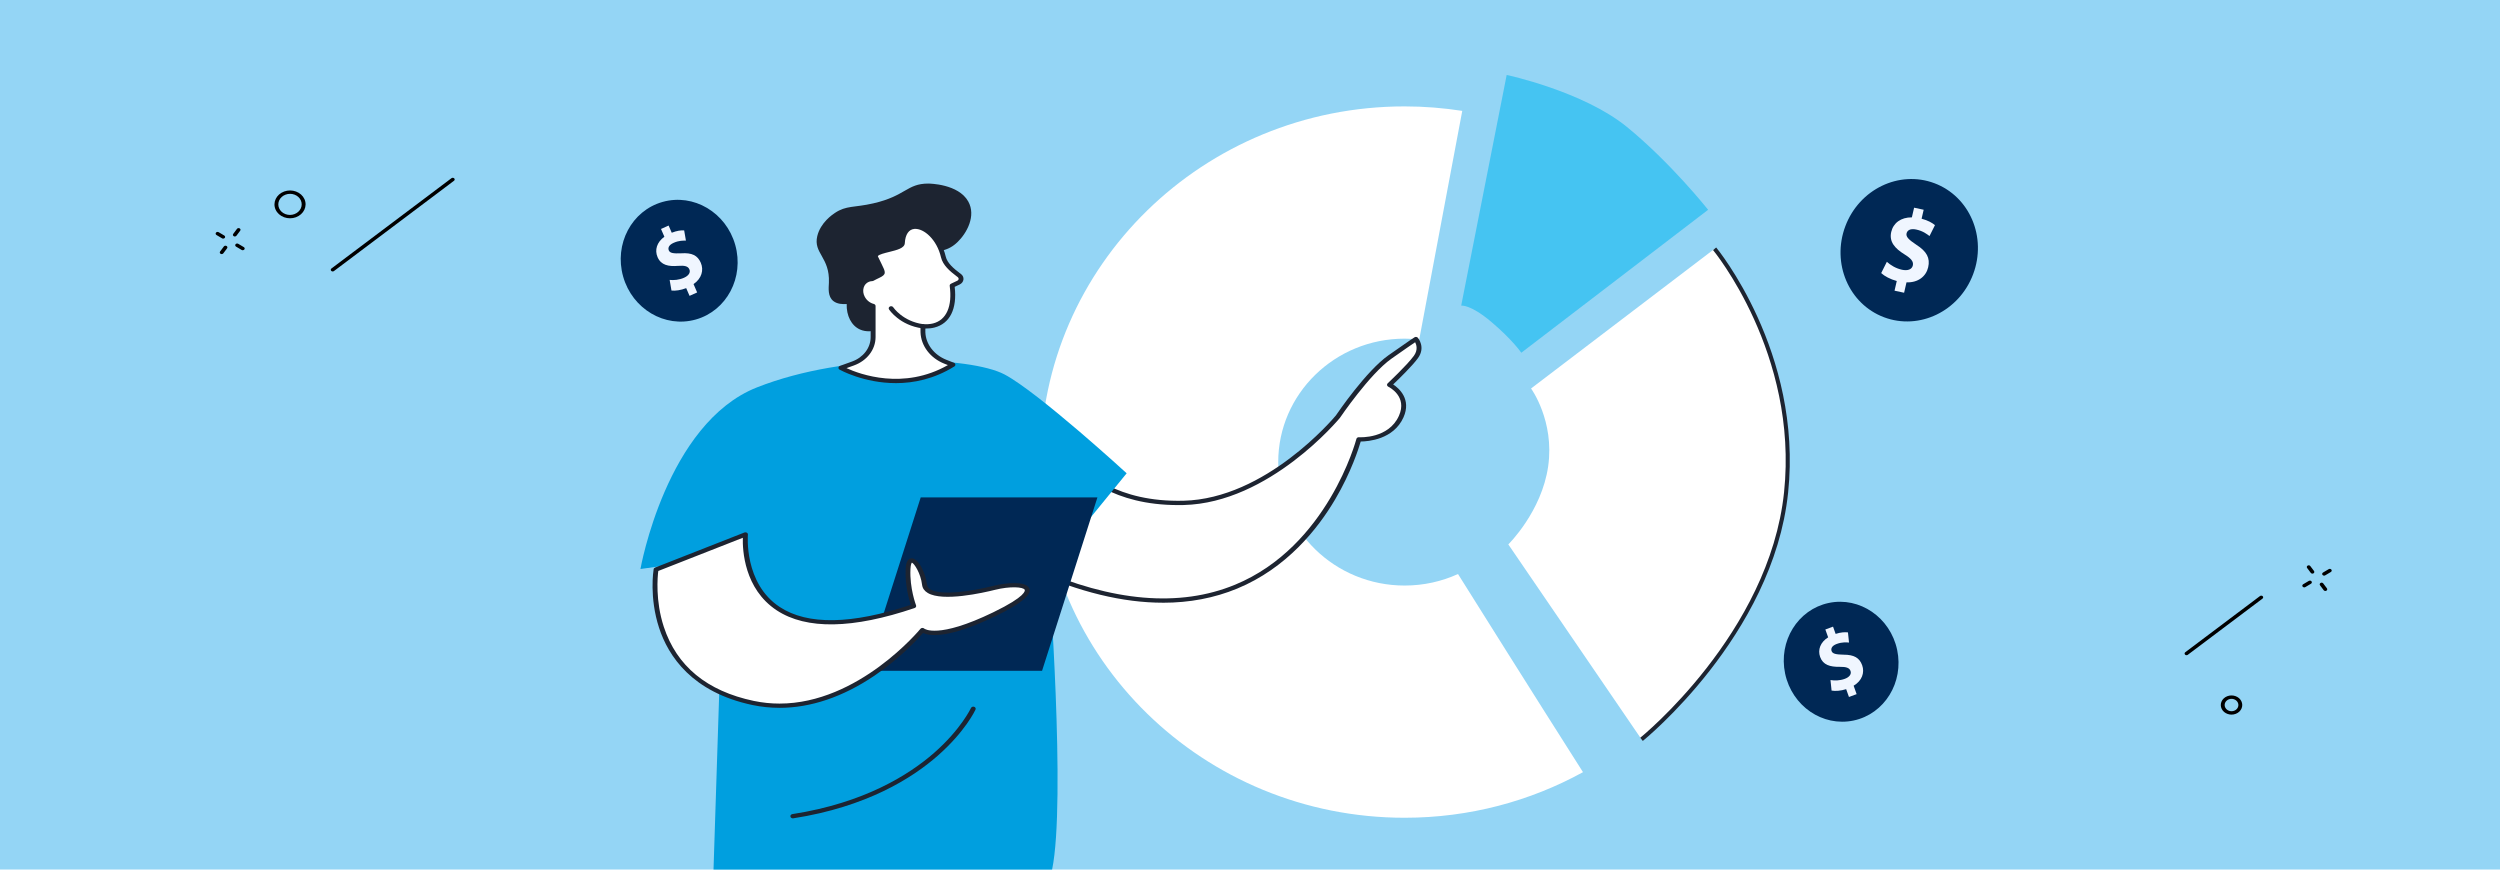 <svg xmlns="http://www.w3.org/2000/svg" width="920" height="320" viewBox="0 0 920 320"><defs><style>.cls-1{fill:none;stroke:#1d2431;stroke-miterlimit:10;stroke-width:1.5px;}.cls-2{fill:#009fdf;}.cls-3{fill:#002855;}.cls-4{fill:#f0f6ff;}.cls-5{fill:#fff;}.cls-6{fill:#1d2431;}.cls-7{fill:#94d5f5;}.cls-8{fill:#45c4f2;}</style></defs><g id="background"><rect class="cls-7" width="920" height="320"></rect></g><g id="Layer_2"><g><path class="cls-5" d="M536.54,211.24c-5.96,2.72-12.61,4.24-19.63,4.24-25.69,0-46.52-20.34-46.52-45.43s20.83-45.43,46.52-45.43c1.82,0,3.61,.11,5.37,.31l15.83-84.13c-6.91-1.07-13.98-1.65-21.2-1.65-74.02,0-134.02,58.6-134.02,130.89s60,130.89,134.02,130.89c23.85,0,46.23-6.11,65.63-16.78-19.12-30.06-40.74-64.53-46-72.92Z"></path><path class="cls-8" d="M537.72,112.47l16.74-84.89s28.1,5.98,44.24,19.13c16.14,13.15,29.89,30.49,29.89,30.49l-68.75,52.61s-3.25-4.77-11.02-11.34c-7.77-6.58-11.1-5.99-11.1-5.99Z"></path><path class="cls-5" d="M563.43,142.96l67.55-51.41s31.68,38.26,26.3,89.67c-5.48,52.36-53.2,90.86-53.2,90.86l-49.02-71.74s12.28-12.02,14.67-28.75-6.3-28.63-6.3-28.63Z"></path><path class="cls-1" d="M630.98,91.55s31.68,38.26,26.3,89.67c-5.48,52.36-53.2,90.86-53.2,90.86"></path></g><path d="M466.68,194.57c-.09,0-.17,0-.26,0-1.5-.06-2.87-.63-3.87-1.61-1.02-.99-1.52-2.29-1.43-3.64,.19-2.76,2.85-4.89,5.98-4.77,1.5,.06,2.87,.63,3.87,1.61,1.02,.99,1.52,2.29,1.43,3.64-.19,2.68-2.73,4.77-5.72,4.77Zm.15-8.78c-2.25,0-4.16,1.58-4.3,3.6-.07,1.02,.31,1.98,1.07,2.73,.74,.73,1.77,1.15,2.88,1.2,2.33,.09,4.35-1.52,4.5-3.6,.07-1.02-.31-1.98-1.07-2.73-.74-.73-1.77-1.15-2.88-1.2-.07,0-.13,0-.2,0Z"></path><g><g><path d="M86.42,87.03c-.13,0-.27-.03-.39-.1-.33-.19-.42-.58-.2-.86l1.38-1.85c.22-.29,.65-.37,.98-.18,.33,.19,.42,.58,.2,.86l-1.38,1.85c-.14,.18-.36,.28-.59,.28Z"></path><path d="M81.59,93.51c-.13,0-.27-.03-.39-.1-.33-.19-.42-.58-.2-.86l1.38-1.85c.22-.29,.65-.37,.98-.18,.33,.19,.42,.58,.2,.86l-1.38,1.85c-.14,.18-.36,.28-.59,.28Z"></path><path d="M82.13,87.82c-.14,0-.27-.03-.4-.11l-2.06-1.22c-.33-.19-.41-.58-.19-.87,.22-.29,.66-.36,.99-.17l2.06,1.22c.33,.19,.41,.58,.19,.87-.14,.18-.36,.27-.59,.27Z"></path><path d="M89.33,92.09c-.14,0-.27-.03-.4-.11l-2.06-1.22c-.32-.19-.41-.58-.19-.87,.22-.29,.66-.36,.99-.17l2.06,1.22c.32,.19,.41,.58,.19,.87-.14,.18-.36,.27-.59,.27Z"></path></g><path d="M106.72,80.33c-.74,0-1.49-.13-2.19-.39-1.43-.53-2.53-1.53-3.11-2.8-1.18-2.61,.23-5.6,3.15-6.67,1.41-.51,2.96-.51,4.36,.01,1.43,.53,2.53,1.53,3.11,2.8,1.18,2.61-.23,5.6-3.15,6.67-.7,.25-1.43,.38-2.17,.38Zm.01-9c-.55,0-1.1,.1-1.62,.29-2.21,.81-3.27,3.07-2.38,5.06,.44,.97,1.27,1.72,2.34,2.12,1.05,.39,2.21,.39,3.26,0,2.21-.81,3.27-3.07,2.38-5.06-.44-.97-1.27-1.72-2.34-2.12-.53-.2-1.08-.29-1.64-.29Z"></path><path d="M122.43,99.9c-.2,0-.4-.07-.54-.22-.26-.26-.22-.66,.08-.88l44.18-33.23c.3-.22,.75-.19,1,.07,.26,.26,.22,.66-.08,.88l-44.18,33.23c-.13,.1-.3,.15-.46,.15Z"></path></g><g><path d="M821.2,262.98c-.48,0-.96-.08-1.42-.24-.99-.34-1.78-1.01-2.2-1.88-.87-1.78,.04-3.86,2.03-4.64,.96-.38,2.03-.4,3.01-.06,.99,.34,1.78,1.01,2.2,1.88,.87,1.78-.04,3.86-2.03,4.64-.51,.2-1.05,.3-1.59,.3Zm0-5.81c-.34,0-.69,.06-1.01,.19-1.28,.5-1.87,1.85-1.3,3.01,.28,.56,.78,.99,1.41,1.21,.62,.21,1.3,.2,1.91-.04,1.28-.5,1.87-1.85,1.3-3.01-.28-.56-.78-.99-1.42-1.21-.29-.1-.6-.15-.9-.15Z"></path><g><path d="M855.27,211.84c-.23,0-.45-.1-.59-.28-.22-.29-.13-.67,.19-.87l2.09-1.24c.32-.19,.77-.12,.99,.17,.22,.29,.13,.67-.19,.87l-2.09,1.24c-.12,.07-.26,.11-.4,.11Z"></path><path d="M847.96,216.16c-.23,0-.45-.1-.59-.28-.22-.29-.13-.67,.19-.87l2.09-1.24c.32-.19,.77-.12,.99,.17,.22,.29,.13,.67-.19,.87l-2.09,1.24c-.12,.07-.26,.11-.4,.11Z"></path><path d="M850.96,211.1c-.23,0-.46-.1-.59-.28l-1.36-1.82c-.21-.29-.12-.67,.21-.86,.33-.19,.77-.11,.98,.18l1.36,1.82c.21,.29,.12,.67-.21,.86-.12,.07-.25,.1-.39,.1Z"></path><path d="M855.71,217.48c-.23,0-.46-.1-.59-.28l-1.36-1.82c-.21-.29-.12-.67,.21-.86,.33-.19,.77-.11,.98,.18l1.36,1.82c.21,.29,.12,.67-.21,.86-.12,.07-.25,.1-.39,.1Z"></path></g><path d="M804.64,241.12c-.2,0-.4-.07-.54-.22-.25-.26-.22-.66,.08-.88l27.5-20.68c.3-.22,.75-.19,1,.07,.25,.26,.22,.66-.08,.88l-27.5,20.68c-.13,.1-.3,.15-.46,.15Z"></path></g><g><g><g><path class="cls-5" d="M391.9,167.83c2.05-.14,12.12,17.98,43.64,17.22,31.52-.76,56.8-31.74,56.8-31.74,0,0,10.89-16.12,19.15-21.95,8.26-5.83,9.56-6.6,9.56-6.6,0,0,2.59,3.03,0,6.6-2.59,3.57-9.74,10.24-9.74,10.24,0,0,7.88,3.8,4.32,11.71-4.09,9.1-15.6,8.37-15.6,8.37,0,0-23.37,90.87-119.95,47.69l11.81-41.54Z"></path><path class="cls-6" d="M427.98,221.8c-14.67,0-30.82-3.91-48.3-11.73-.37-.17-.56-.54-.46-.89l11.81-41.54c.09-.33,.41-.57,.8-.59,.85-.07,1.54,.6,3.16,2.19,4.77,4.67,15.94,15.61,40.53,15.03,30.33-.73,55.21-30.34,56.08-31.38,.69-1.01,11.14-16.35,19.33-22.13,8.2-5.78,9.56-6.6,9.62-6.64,.39-.23,.93-.16,1.22,.18,.12,.14,2.93,3.51,.04,7.49-2.15,2.96-7.24,7.88-9.13,9.68,2.11,1.39,6.81,5.42,3.79,12.14-3.65,8.13-12.99,8.84-15.73,8.87-.69,2.37-3.47,11.23-9.39,21.27-6.38,10.83-17.82,25.32-36.09,32.86-8.41,3.47-17.51,5.2-27.27,5.2Zm-46.85-12.85c28.31,12.53,52.99,14.62,73.36,6.23,34.13-14.07,44.57-53.28,44.67-53.67,.1-.38,.49-.64,.94-.61,.44,.03,10.91,.57,14.7-7.87,3.23-7.18-3.63-10.59-3.92-10.73-.24-.12-.41-.33-.45-.57-.04-.24,.04-.49,.23-.66,.07-.07,7.12-6.66,9.64-10.12,1.55-2.13,.98-4.04,.48-5.01-1.07,.71-3.49,2.37-8.72,6.05-8.04,5.67-18.83,21.58-18.94,21.74-.01,.02-.03,.04-.04,.06-.26,.31-25.91,31.3-57.51,32.06-.66,.02-1.32,.02-1.97,.02-24.05,0-35.14-10.86-39.95-15.57-.41-.4-.84-.83-1.2-1.15l-11.32,39.82Zm10.63-40.36h0Z"></path></g><path class="cls-2" d="M235.69,209.37s9.46-53.62,42.87-66.81c33.42-13.19,78.62-11.36,91.09-4.77,12.47,6.59,44.96,36.38,44.96,36.38l-28.71,35.21s6.46,85.61,1.27,110.63l-124.62,.69,3.73-115.58-30.58,4.27Z"></path><path class="cls-6" d="M291.75,301.15c-.43,0-.8-.27-.88-.65-.09-.43,.24-.84,.73-.91,26.53-4.12,42.98-14.52,52.12-22.51,9.9-8.67,13.57-16.47,13.61-16.55,.19-.4,.71-.6,1.17-.43,.46,.16,.68,.62,.49,1.02-.15,.33-3.81,8.12-13.94,17.01-9.32,8.18-26.1,18.81-53.14,23.01-.05,0-.11,.01-.16,.01Z"></path><polygon class="cls-3" points="383.48 246.85 318.45 246.85 338.82 183.05 403.85 183.05 383.48 246.85"></polygon><g><path class="cls-5" d="M241.42,209.58l32.91-12.92s-4.64,48.98,61.95,26.36c0,0-2.46-6.29-2.11-13.65,.35-7.35,5.35-.24,6.06,5.74,.7,5.97,16.33,3.55,25.73,1.2,9.39-2.35,21.72-.81,0,9.71-21.72,10.52-26.48,5.83-26.48,5.83,0,0-27.74,34.1-62.26,26.85-42.46-8.91-35.78-49.12-35.78-49.12Z"></path><path class="cls-6" d="M286.83,260.48c-3.32,0-6.61-.34-9.83-1.01-22.35-4.69-31.08-18.06-34.47-28.45-3.65-11.2-2.06-21.13-1.99-21.55,.04-.27,.24-.49,.52-.6l32.91-12.92c.29-.11,.62-.08,.88,.08,.26,.16,.4,.43,.38,.71-.02,.18-1.52,17.94,11.73,26.64,10.24,6.73,26.46,6.45,48.22-.81-.64-1.88-2.18-7.16-1.9-13.21,.04-.95,.18-3.83,2.2-3.89h.05c2.6,0,5.14,5.69,5.59,9.57,.09,.8,.53,1.42,1.33,1.9,3.89,2.31,14.96,.7,23.26-1.38,4.37-1.1,11.78-1.82,13.06,.9,1.09,2.33-2.96,5.69-12.38,10.25-17.71,8.58-24.52,7.29-26.72,6.23-1.85,2.13-8.36,9.27-17.83,15.68-11.59,7.85-23.52,11.87-35,11.87Zm-44.58-50.36c-.26,2.01-1.12,10.91,2.02,20.52,4.74,14.5,15.89,23.68,33.14,27.3,3.21,.67,6.36,.98,9.44,.98,29.12,0,51.63-27.22,51.88-27.52,.16-.19,.41-.32,.68-.33,.27-.01,.54,.08,.72,.26,.03,.02,4.9,3.93,25.38-6,12.26-5.94,11.7-8.05,11.59-8.28-.52-1.1-5.5-1.35-10.91,0-4.41,1.11-19.22,4.46-24.76,1.17-1.25-.74-1.96-1.76-2.11-3.04-.49-4.16-2.86-7.82-3.75-8.14-.12,.14-.44,.67-.52,2.36-.34,7.11,2.04,13.3,2.06,13.36,.16,.4-.08,.84-.52,.99-22.77,7.73-39.83,8.02-50.73,.87-12.04-7.91-12.63-22.3-12.5-26.72l-31.12,12.22Z"></path></g></g><g><path class="cls-6" d="M329.26,118.12c-2.84,2.29-8.4,5.08-12.75,3.15-3.24-1.43-5.05-5.14-4.93-9.39-1.5,.11-3.47,.02-4.87-1.07-2.16-1.68-1.76-4.76-1.67-6.79,.39-9.36-5.8-10.79-4.28-17.14,1.19-4.99,5.65-7.96,6.49-8.52,4.21-2.81,7.07-1.9,14.15-3.53,11.92-2.74,12.3-7.25,20.15-7.28,.45,0,11.14,.1,14.77,6.59,2.95,5.27-.5,11.68-4.06,15.05-4.61,4.36-7.93,2.21-12.56,5.86-8.13,6.42-1.99,16.27-10.44,23.07Z"></path><g><path class="cls-5" d="M353.05,101.42l-.47-.36c-2.36-1.79-4.81-3.86-5.44-6.54-2.66-11.39-14.54-15.52-15.09-5.07-.14,2.64-11.11,2.5-9.81,5.27,3.39,7.22,3.47,5.28-1.32,7.94-.54,.02-1.08,.12-1.59,.33-2.46,1.01-3.33,3.93-1.94,6.54,.84,1.58,2.32,2.67,3.9,3.07v11.41c0,4.28-2.94,8.13-7.45,9.75l-4.39,1.57s20.45,11.73,41.21-1.15l-2.77-1.09c-4.88-1.92-8.08-6.12-8.25-10.82l-.02-2.23c1.4,.11,2.75,.03,4-.29,5.81-1.48,7.74-7.36,6.75-14.67l2.36-1.12c1.1-.52,1.27-1.85,.32-2.57Z"></path><path class="cls-6" d="M329.67,140.99c-11.83,0-20.58-4.9-20.71-4.97-.28-.16-.43-.44-.4-.73,.03-.29,.24-.54,.55-.65l4.39-1.58c4.19-1.5,6.9-5.04,6.9-9.02v-10.85c-1.63-.58-3-1.76-3.82-3.3-.76-1.43-.94-2.99-.52-4.4,.44-1.47,1.47-2.6,2.9-3.18,.52-.21,1.09-.35,1.68-.39,.79-.43,1.44-.74,1.97-.98,.49-.23,1.1-.52,1.17-.64,.1-.23-.48-1.4-1.09-2.63-.35-.71-.77-1.57-1.27-2.62-.24-.51-.23-1.03,.02-1.49,.67-1.2,2.8-1.73,5.26-2.33,1.65-.41,4.42-1.09,4.46-1.78,.3-5.79,3.76-6.65,5.23-6.75,4.21-.3,9.85,4.1,11.63,11.69,.58,2.47,2.96,4.44,5.15,6.1l.47,.35c.67,.51,1.01,1.27,.91,2.04-.1,.77-.62,1.45-1.4,1.82l-1.83,.86c.95,8.08-1.75,13.52-7.45,14.98-1.03,.26-2.15,.38-3.34,.37v1.39c.17,4.35,3.2,8.32,7.74,10.11l2.77,1.09c.29,.12,.49,.36,.53,.64,.03,.28-.11,.56-.37,.72-7.48,4.64-14.97,6.14-21.51,6.14Zm-18.17-5.52c4.96,2.27,21,8.18,37.33-1.12l-1.3-.51c-5.16-2.03-8.6-6.55-8.78-11.51l-.02-2.25c0-.22,.1-.43,.29-.59,.19-.15,.43-.23,.69-.21,1.34,.1,2.57,.01,3.67-.26,4.9-1.25,7.13-6.29,6.11-13.82-.04-.32,.14-.63,.47-.79l2.36-1.12c.26-.12,.43-.34,.46-.6,.03-.26-.08-.51-.3-.68l-.47-.36c-2.41-1.83-5.04-4.02-5.73-6.98-1.53-6.54-6.27-10.66-9.73-10.44-2.11,.15-3.41,2.06-3.58,5.26-.1,1.83-2.85,2.51-5.76,3.23-1.61,.4-3.82,.94-4.13,1.51-.01,.03-.04,.07,.02,.2,.49,1.04,.91,1.89,1.26,2.59,1.62,3.27,1.95,3.95-.88,5.28-.54,.26-1.22,.57-2.05,1.03-.13,.07-.28,.12-.44,.12-.45,.02-.87,.1-1.25,.26-.94,.39-1.63,1.15-1.92,2.16-.31,1.06-.17,2.25,.41,3.34,.69,1.31,1.94,2.3,3.33,2.64,.38,.1,.65,.41,.65,.76v11.41c0,4.62-3.14,8.73-8.01,10.48l-2.67,.96Z"></path></g><path class="cls-6" d="M339.62,120.85s-.09,0-.14,0c-8.39-1.13-12.16-6.75-12.32-6.99-.25-.38-.1-.86,.33-1.07,.43-.22,.97-.09,1.22,.29,.03,.05,3.52,5.21,11.04,6.22,.49,.07,.82,.47,.75,.9-.07,.39-.45,.67-.88,.67Z"></path></g></g><g><ellipse class="cls-3" cx="702.6" cy="92.09" rx="26.35" ry="25.12" transform="translate(369.3 717.42) rotate(-69.41)"></ellipse><path class="cls-4" d="M697.19,106.97l.82-3.56c-2.38-.63-4.56-1.81-5.73-2.92l2.08-4.15c1.31,1.19,3.25,2.43,5.58,2.93,2.05,.44,3.63-.08,3.98-1.58,.33-1.42-.62-2.57-3.06-4.08-3.53-2.18-5.72-4.61-4.89-8.25,.76-3.3,3.57-5.41,7.6-5.37l.82-3.56,3.52,.76-.76,3.3c2.38,.63,3.87,1.5,4.92,2.36l-2.01,4.01c-.84-.61-2.29-1.83-4.88-2.39-2.33-.5-3.33,.39-3.57,1.43-.28,1.24,.79,2.29,3.57,4.15,3.91,2.49,5.16,4.93,4.39,8.3-.76,3.34-3.68,5.7-7.98,5.56l-.88,3.82-3.52-.76Z"></path></g><g><ellipse class="cls-3" cx="249.94" cy="95.94" rx="21.43" ry="22.48" transform="translate(-16.67 71.59) rotate(-15.78)"></ellipse><path class="cls-4" d="M253.76,108.89l-1.24-2.86c-1.95,.77-4.04,1.06-5.42,.89l-.67-3.91c1.5,.15,3.46,.03,5.32-.81,1.63-.73,2.46-1.9,1.93-3.1-.5-1.14-1.72-1.45-4.16-1.26-3.53,.29-6.26-.27-7.53-3.19-1.15-2.65-.28-5.52,2.5-7.53l-1.24-2.86,2.8-1.26,1.15,2.65c1.95-.77,3.42-.93,4.57-.87l.65,3.77c-.89,0-2.5-.1-4.56,.83-1.86,.84-2.09,1.95-1.73,2.79,.43,.99,1.71,1.17,4.55,1.05,3.95-.27,6.04,.77,7.21,3.48,1.16,2.68,.36,5.77-2.67,7.85l1.33,3.07-2.8,1.26Z"></path></g><g><ellipse class="cls-3" cx="677.54" cy="243.54" rx="21.07" ry="22.11" transform="translate(-35.71 145.3) rotate(-11.93)"></ellipse><path class="cls-4" d="M680.42,256.5l-1.03-2.89c-1.97,.63-4.04,.78-5.37,.52l-.4-3.88c1.46,.25,3.39,.25,5.27-.44,1.65-.61,2.53-1.7,2.1-2.91-.41-1.15-1.6-1.54-4-1.51-3.48,.05-6.13-.68-7.18-3.63-.95-2.67,.09-5.44,2.95-7.22l-1.03-2.89,2.83-1.05,.95,2.67c1.97-.63,3.42-.68,4.54-.55l.39,3.74c-.87-.06-2.45-.26-4.53,.51-1.88,.7-2.18,1.77-1.88,2.62,.36,1,1.6,1.27,4.4,1.33,3.89,0,5.87,1.16,6.85,3.89,.96,2.7-.03,5.69-3.14,7.53l1.1,3.1-2.83,1.05Z"></path></g></g></svg>